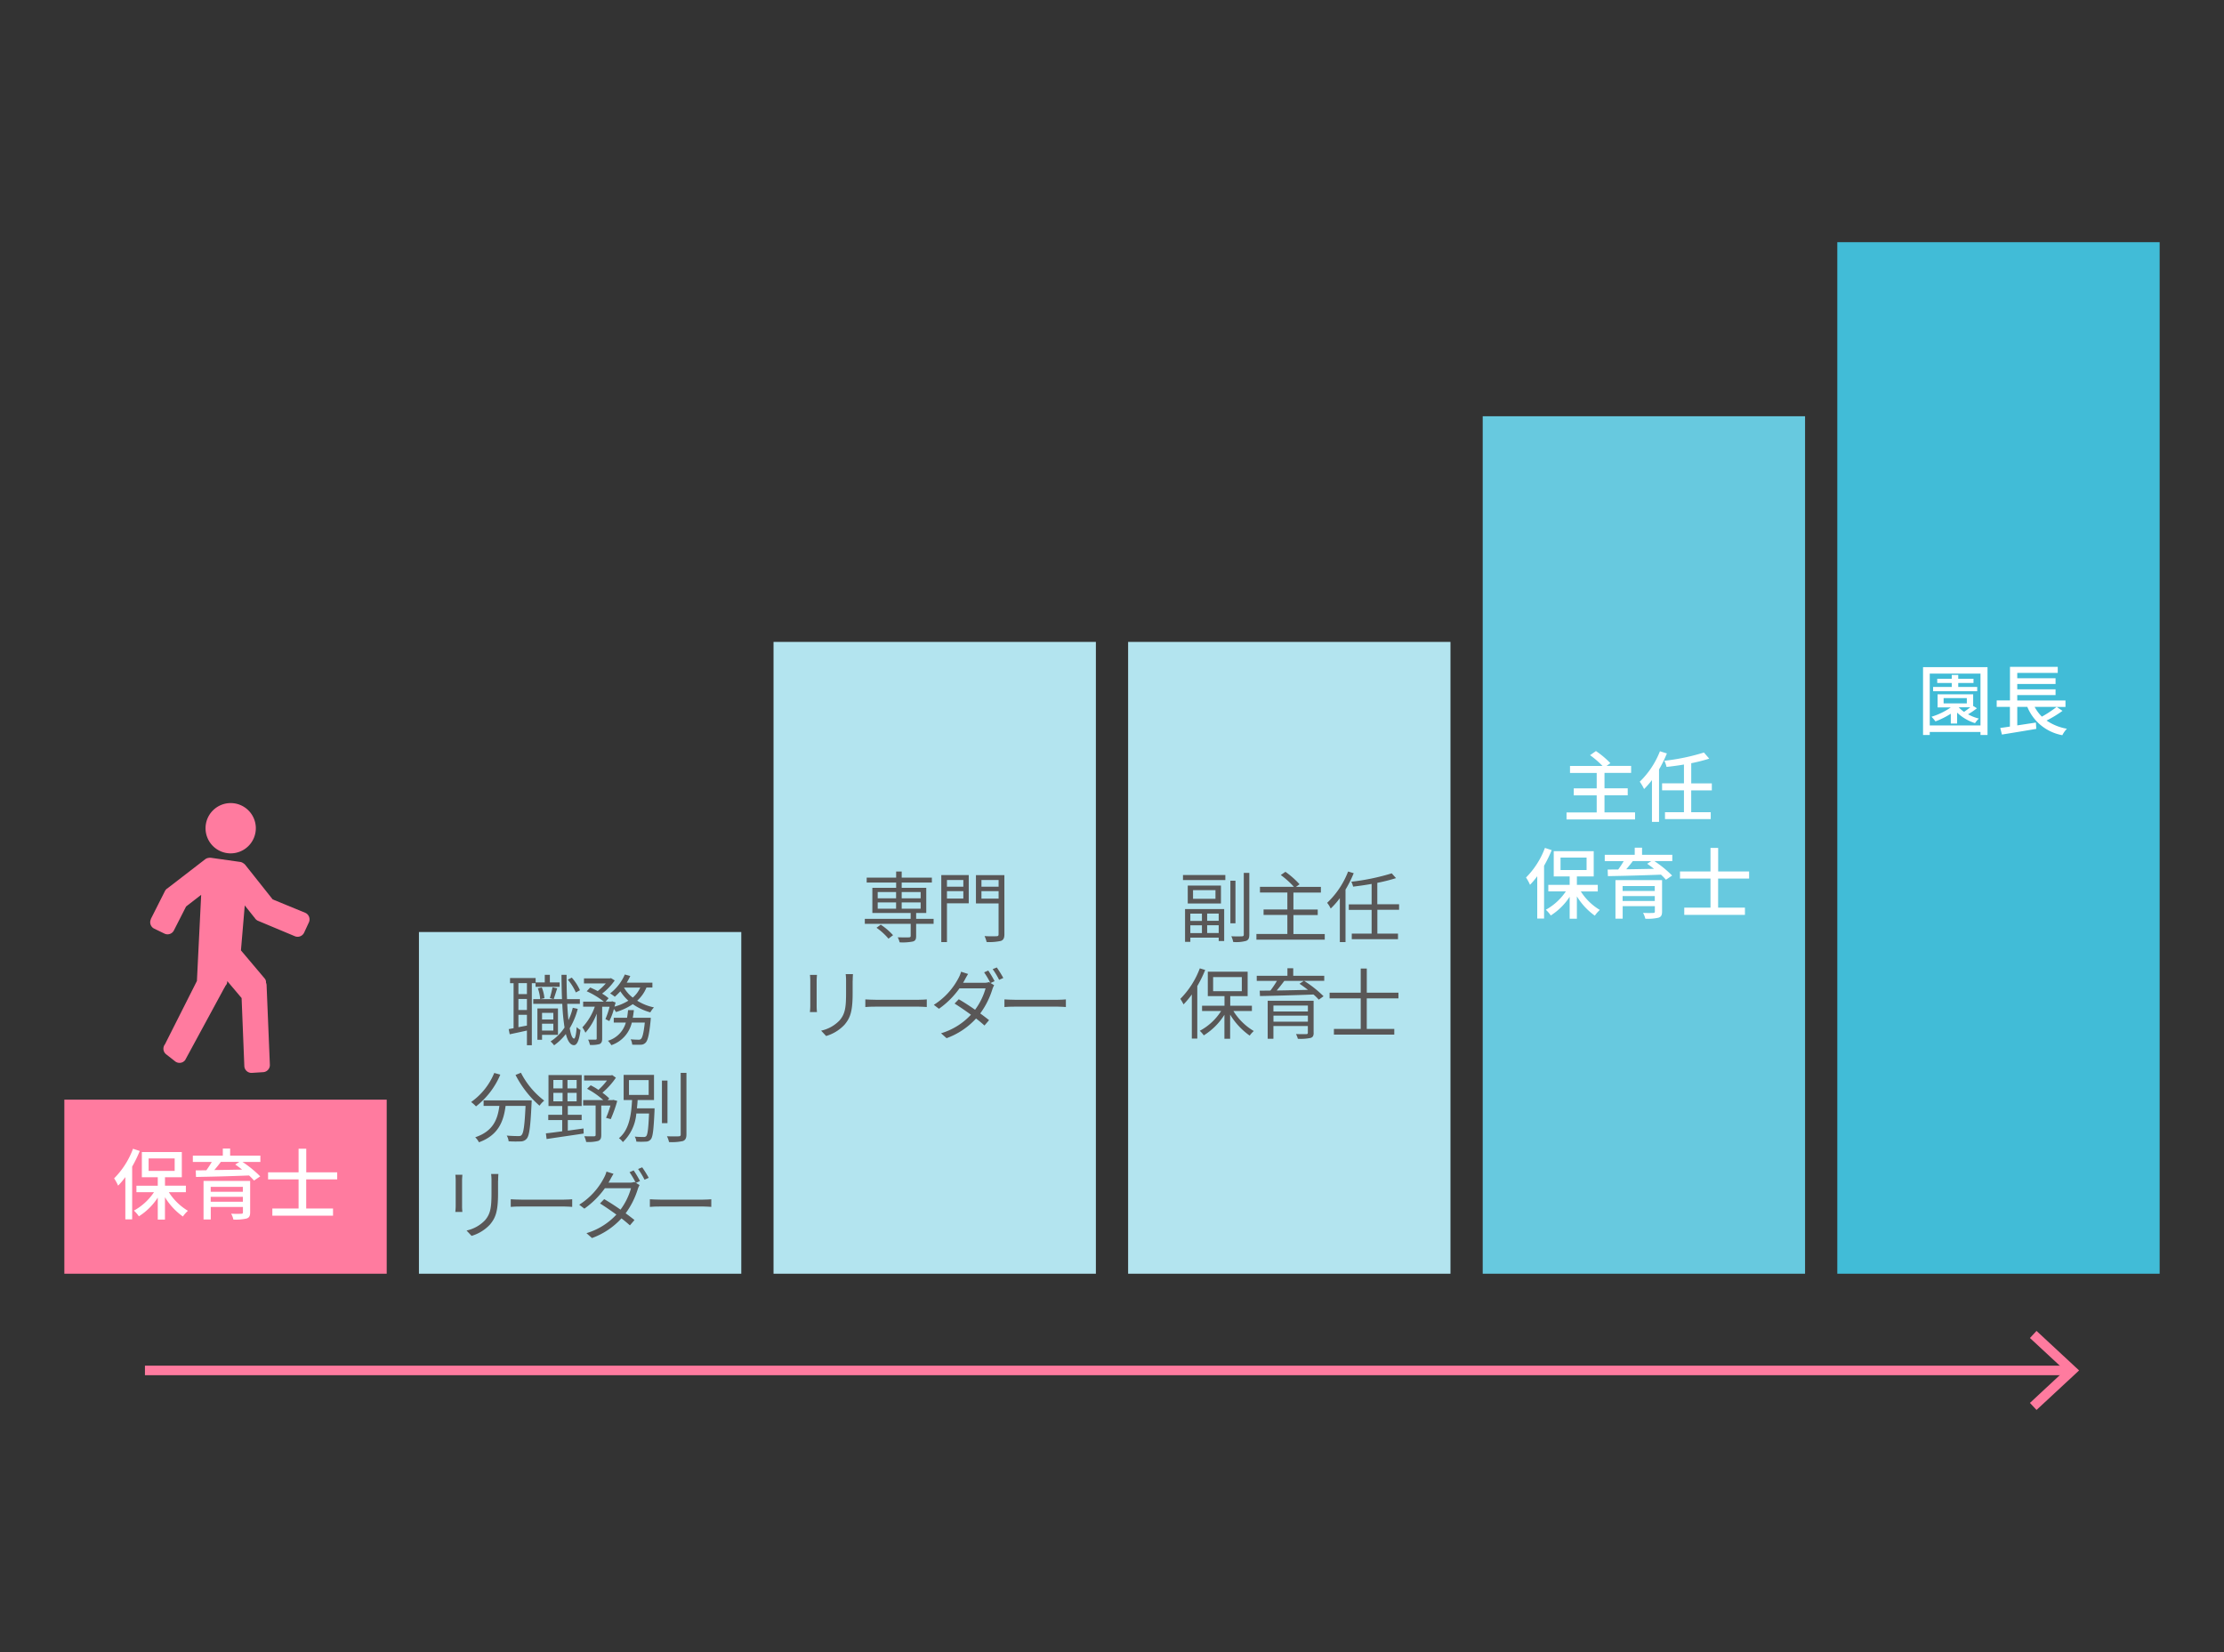 <svg xmlns="http://www.w3.org/2000/svg" width="350" height="260" viewBox="0 0 350 260">
  <rect x="0" y="0" width="350" height="260" fill="#333333" stroke="none"/>
  <g id="グループ_937" data-name="グループ 937" transform="translate(-8285 -2669)">
    <rect id="長方形_23947" data-name="長方形 23947" width="350" height="260" transform="translate(8285 2669)" fill="none"/>
    <g id="P1_06" transform="translate(8288.127 2645.112)">
      <rect id="長方形_23933" data-name="長方形 23933" width="50.73" height="27.394" transform="translate(7 196.943)" fill="#ff7b9f"/>
      <rect id="長方形_23934" data-name="長方形 23934" width="50.73" height="53.774" transform="translate(62.803 170.563)" fill="#b3e4ef"/>
      <rect id="長方形_23935" data-name="長方形 23935" width="50.73" height="99.431" transform="translate(118.607 124.906)" fill="#b3e4ef"/>
      <rect id="長方形_23936" data-name="長方形 23936" width="50.73" height="99.431" transform="translate(174.41 124.906)" fill="#b3e4ef"/>
      <rect id="長方形_23937" data-name="長方形 23937" width="50.73" height="134.943" transform="translate(230.213 89.394)" fill="#67c9df"/>
      <rect id="長方形_23938" data-name="長方形 23938" width="50.73" height="162.337" transform="translate(286.017 62)" fill="#41bcd7"/>
      <g id="グループ_910" data-name="グループ 910" transform="translate(14.833 204.633)">
        <path id="パス_2287" data-name="パス 2287" d="M18.758,202.965a21.219,21.219,0,0,1-1.2,2.465v8.3H16.485v-6.656a11.874,11.874,0,0,1-1.136,1.349,7.591,7.591,0,0,0-.629-1.147,13.042,13.042,0,0,0,2.973-4.657l1.055.345Zm4.576,6.493a9.058,9.058,0,0,0,3,2.922,5.156,5.156,0,0,0-.791.9,10.315,10.315,0,0,1-2.821-3.034v3.521H21.589v-3.46a9.759,9.759,0,0,1-2.973,2.942,5.1,5.1,0,0,0-.781-.9,9.007,9.007,0,0,0,3.155-2.892h-2.76v-1.025h3.358V207.1H19.083v-3.967h6.291V207.1H22.725v1.329h3.287v1.025H23.334ZM20.148,206.1h4.1v-1.958h-4.1V206.1Z" transform="translate(-14.72 -202.579)" fill="#fff"/>
        <path id="パス_2288" data-name="パス 2288" d="M37.573,204.69H34.742a17.706,17.706,0,0,1,2.79,2.273l-.974.66a9.28,9.28,0,0,0-.781-.8c-3.034.122-6.23.2-8.35.233l-.041-1.035c.5,0,1.055-.01,1.664-.01a14.661,14.661,0,0,0,.862-1.319H26.93V203.7h4.718V202.58H32.8V203.7h4.759v.994Zm-1.623,7.934c0,.558-.142.842-.568.974a7.579,7.579,0,0,1-2.07.162,3.41,3.41,0,0,0-.355-.923c.659.041,1.39.02,1.573.01.223,0,.284-.061.284-.233v-.832H29.751v1.968H28.614v-6.067H35.95v4.941Zm-6.209-4.008v.771H34.8v-.771H29.74Zm5.063,2.344v-.781H29.74v.781Zm-3.46-6.28c-.325.436-.69.893-1.035,1.289,1.349-.01,2.861-.051,4.373-.071-.365-.294-.731-.558-1.075-.8l.649-.416Z" transform="translate(-14.542 -202.58)" fill="#fff"/>
        <path id="パス_2289" data-name="パス 2289" d="M44.6,207.44v4.576h4.221v1.136H39.27v-1.136H43.4V207.44H38.6v-1.116h4.8V202.61h1.207v3.713h4.87v1.116h-4.87Z" transform="translate(-14.371 -202.58)" fill="#fff"/>
      </g>
      <g id="グループ_911" data-name="グループ 911" transform="translate(68.526 177.249)">
        <path id="パス_2290" data-name="パス 2290" d="M79.562,176.949v9.771h-.771v-2.313c-.974.223-1.938.426-2.709.588l-.162-.812.771-.142v-7.082h-.558v-.812h4.028v.69H81.6v-1.2h.8v1.2h1.542v.69H80.151v-.568h-.588Zm-.771,0H77.452v1.725h1.339Zm0,2.486H77.452v1.735h1.339Zm0,4.19v-1.694H77.452v1.948Zm8-2.628a11.7,11.7,0,0,1-1.268,3.054c.172,1.015.406,1.6.68,1.623.183,0,.345-.68.416-1.816a2.673,2.673,0,0,0,.6.467c-.223,1.9-.649,2.394-1.035,2.384-.568-.01-.984-.66-1.268-1.755a8.736,8.736,0,0,1-1.847,1.776,4.344,4.344,0,0,0-.558-.609,7.429,7.429,0,0,0,2.2-2.192,33,33,0,0,1-.355-3.724H79.786v-.741h4.525c-.051-1.177-.071-2.465-.081-3.825h.8c0,1.339.02,2.638.071,3.825h2.019v.741H85.133c.051.964.112,1.826.193,2.577a10.347,10.347,0,0,0,.68-1.958l.771.172Zm-5.621,4.089v.771h-.731v-4.921h3.237v4.15H81.166Zm-.041-7.467a5.9,5.9,0,0,1,.416,1.694l-.67.162a6.35,6.35,0,0,0-.365-1.715l.619-.132Zm.041,4.008v1.045h1.776v-1.045Zm1.776,2.79v-1.086H81.166v1.086Zm-.548-5.114c.142-.467.325-1.207.416-1.7l.741.162c-.193.588-.406,1.268-.558,1.7l-.6-.162Zm4.089-.893a8.428,8.428,0,0,0-1.258-2.009l.619-.325a7.851,7.851,0,0,1,1.289,1.989l-.66.355Z" transform="translate(-67.519 -175.589)" fill="#595757"/>
        <path id="パス_2291" data-name="パス 2291" d="M90.972,182.621a12.581,12.581,0,0,0,.659-1.958H90.465v5.012c0,.467-.1.71-.406.862a4.785,4.785,0,0,1-1.522.132,3.514,3.514,0,0,0-.284-.832c.528.01.994.01,1.157.01.142-.01.193-.051.193-.183v-3.906a9.777,9.777,0,0,1-1.776,2.993,4.968,4.968,0,0,0-.477-.842,9.2,9.2,0,0,0,1.958-3.257H87.472v-.791h3.257a12.444,12.444,0,0,0-2.7-1.634l.558-.588c.375.162.791.355,1.177.558a9,9,0,0,0,1.278-1.207H87.6V176.2h4.089l.162-.041.588.365a9.136,9.136,0,0,1-1.989,2.07,6.568,6.568,0,0,1,1.025.731l-.467.528h.9l.132-.051.548.193c-.061.2-.122.426-.183.649a8.369,8.369,0,0,0,2.181-.933,7.008,7.008,0,0,1-1.258-1.481,11.563,11.563,0,0,1-.873.862,6.885,6.885,0,0,0-.741-.528,7.481,7.481,0,0,0,2.313-2.973l.862.233a10.322,10.322,0,0,1-.558,1.045h4.038v.771h-.933a5.673,5.673,0,0,1-1.461,2.07,7.994,7.994,0,0,0,2.638,1.055,3.949,3.949,0,0,0-.568.781,8.85,8.85,0,0,1-2.76-1.289,9.494,9.494,0,0,1-2.648,1.238,3.643,3.643,0,0,0-.325-.477,9.653,9.653,0,0,1-.72,1.9l-.619-.315Zm7.143-.223s-.01.244-.02.386c-.223,2.263-.446,3.186-.8,3.541a1.041,1.041,0,0,1-.751.315c-.294.01-.8.02-1.349-.01a2.348,2.348,0,0,0-.243-.842c.528.051,1.015.061,1.207.061a.515.515,0,0,0,.416-.122c.233-.233.416-.913.6-2.577H95.132a4.932,4.932,0,0,1-3.226,3.561,2.941,2.941,0,0,0-.538-.69,4.16,4.16,0,0,0,2.821-2.871h-1.9V182.4h2.09c.071-.386.122-.791.162-1.207h.913c-.041.416-.1.812-.172,1.207h2.851ZM93.9,177.65a5.3,5.3,0,0,0,1.38,1.573,4.518,4.518,0,0,0,1.177-1.573H93.9Z" transform="translate(-67.352 -175.59)" fill="#595757"/>
        <path id="パス_2292" data-name="パス 2292" d="M74.686,191.124a12.419,12.419,0,0,1-3.825,5,5.05,5.05,0,0,0-.771-.69,10.373,10.373,0,0,0,3.642-4.576Zm4.941,4.048s-.01.315-.02.436c-.172,3.734-.355,5.134-.771,5.6a1.216,1.216,0,0,1-.933.426,17.692,17.692,0,0,1-1.907-.02,2.169,2.169,0,0,0-.3-.9c.791.071,1.542.081,1.826.081.254,0,.406-.02.507-.162.315-.3.487-1.522.629-4.586H75.518c-.315,2.394-1.1,4.6-4.19,5.722a3.343,3.343,0,0,0-.588-.791c2.861-.954,3.531-2.871,3.8-4.931H72.058v-.873h7.559Zm-1.694-4.343a12.8,12.8,0,0,0,3.663,4.383,4.632,4.632,0,0,0-.741.8,16.207,16.207,0,0,1-3.774-4.84l.852-.345Z" transform="translate(-67.604 -175.367)" fill="#595757"/>
        <path id="パス_2293" data-name="パス 2293" d="M85.14,199.936c.8-.112,1.644-.223,2.476-.345l.02.8c-2.09.315-4.312.629-5.834.862l-.112-.893c.71-.071,1.593-.193,2.567-.325v-1.765H82.065v-.832h2.192v-1.38H82.1v-4.87h5.225v4.87H85.14v1.38h2.181v.832H85.14v1.654Zm-2.273-6.646h1.451v-1.329H82.867Zm0,2.029h1.451V193.99H82.867Zm3.663-3.358H85.089v1.329H86.53Zm0,2.029H85.089v1.329H86.53Zm6.392,1.258A21.066,21.066,0,0,1,91.9,198.12l-.741-.2a14.413,14.413,0,0,0,.69-1.938H90.405v4.637c0,.507-.112.781-.487.933a6.139,6.139,0,0,1-1.887.162,3.646,3.646,0,0,0-.3-.9c.72.02,1.349.02,1.542.01s.244-.061.244-.233v-4.616H87.554v-.852H90.72a12.6,12.6,0,0,0-2.547-1.776l.568-.548a8.5,8.5,0,0,1,1.218.72,10.2,10.2,0,0,0,1.339-1.471H87.707v-.812h4.221l.193-.051.588.416a11.935,11.935,0,0,1-2.121,2.364,8.787,8.787,0,0,1,1.075.9l-.254.264h.741l.142-.041.609.162Z" transform="translate(-67.435 -175.362)" fill="#595757"/>
        <path id="パス_2294" data-name="パス 2294" d="M98.631,196.42s-.01.284-.01.386c-.142,3.034-.264,4.14-.6,4.515a.98.98,0,0,1-.781.345,11.8,11.8,0,0,1-1.481,0,1.818,1.818,0,0,0-.254-.791c.6.061,1.167.061,1.39.061a.5.5,0,0,0,.416-.132c.223-.244.345-1.167.446-3.561h-2a7.017,7.017,0,0,1-2.121,4.5,2.393,2.393,0,0,0-.619-.619c1.654-1.319,1.948-3.795,2.07-6H93.761v-3.957h4.779v3.957H95.962c-.02.426-.061.862-.112,1.3h2.77Zm-4.028-2.1H97.7v-2.334H94.6Zm6.057,4.444h-.873v-6.7h.873Zm2.983-7.914v9.679c0,.609-.172.893-.548,1.045a7.907,7.907,0,0,1-2.192.162,3.8,3.8,0,0,0-.325-.913c.852.041,1.623.02,1.847.01s.315-.071.315-.3V190.85h.9Z" transform="translate(-67.269 -175.367)" fill="#595757"/>
        <path id="パス_2295" data-name="パス 2295" d="M68.705,207.514v4.069a8.013,8.013,0,0,0,.051.923H67.64a8.893,8.893,0,0,0,.061-.933v-4.048a8.385,8.385,0,0,0-.051-.873h1.106c-.02.233-.051.588-.051.873Zm5.662.081v1.968c0,2.922-.406,3.886-1.278,4.931A6.477,6.477,0,0,1,70.2,216.27l-.791-.842a5.661,5.661,0,0,0,2.912-1.623c.862-1.015,1.015-2,1.015-4.292v-1.928a7.893,7.893,0,0,0-.061-1.055h1.146c-.02.3-.041.649-.041,1.055Z" transform="translate(-67.64 -175.138)" fill="#595757"/>
        <path id="パス_2296" data-name="パス 2296" d="M77.924,210.511H84.59c.609,0,1.045-.041,1.319-.061v1.2c-.243-.01-.751-.061-1.3-.061H77.934c-.67,0-1.319.02-1.694.061v-1.2c.365.02,1.015.061,1.694.061Z" transform="translate(-67.514 -175.081)" fill="#595757"/>
        <path id="パス_2297" data-name="パス 2297" d="M96.438,207.651l-.649.294.568.345a3.4,3.4,0,0,0-.284.649,12.8,12.8,0,0,1-1.907,3.795c.528.375.994.741,1.39,1.055l-.72.842c-.365-.325-.812-.71-1.329-1.1a11.673,11.673,0,0,1-4.637,3.095L88,215.859a10.494,10.494,0,0,0,4.708-2.922c-.862-.629-1.8-1.268-2.577-1.755l.659-.68c.8.467,1.715,1.055,2.567,1.654a10.338,10.338,0,0,0,1.654-3.368H90.9A13.655,13.655,0,0,1,87.672,212l-.812-.619a11,11,0,0,0,3.906-4.251,4.439,4.439,0,0,0,.386-.964l1.106.355c-.2.315-.426.731-.548.964-.071.132-.162.284-.243.426h3.287a2.452,2.452,0,0,0,.8-.112l.2.122a13.58,13.58,0,0,0-.974-1.654l.649-.284a16.759,16.759,0,0,1,.994,1.664Zm1.36-.5-.659.294a12.158,12.158,0,0,0-1.015-1.684l.649-.264A16.983,16.983,0,0,1,97.8,207.154Z" transform="translate(-67.359 -175.153)" fill="#595757"/>
        <path id="パス_2298" data-name="パス 2298" d="M99.5,210.511h6.666c.609,0,1.045-.041,1.319-.061v1.2c-.244-.01-.751-.061-1.3-.061H99.514c-.67,0-1.319.02-1.694.061v-1.2c.365.02,1.015.061,1.694.061Z" transform="translate(-67.199 -175.081)" fill="#595757"/>
      </g>
      <g id="グループ_912" data-name="グループ 912" transform="translate(124.329 161.046)">
        <path id="パス_2299" data-name="パス 2299" d="M141.986,167.848h-2.75v1.928c0,.5-.112.731-.507.852a8.151,8.151,0,0,1-2.09.132,3.625,3.625,0,0,0-.3-.791c.8.02,1.562.02,1.755.01s.284-.061.284-.233v-1.9H131.16v-.781h7.214v-.923h-6.027v-3.957h3.744v-.832h-4.637v-.781h4.637v-.954h.873v.954h4.748v.781h-4.748v.832h3.866v3.957h-1.593v.923h2.75v.781Zm-8.32.132a10.107,10.107,0,0,1,1.938,1.654l-.72.548A9.892,9.892,0,0,0,133,168.467Zm-.477-4.15h2.892v-.984h-2.892Zm0,1.634h2.892v-.984h-2.892Zm3.774-2.618v.984h2.983v-.984Zm2.983,1.634h-2.983v.984h2.983Z" transform="translate(-122.516 -159.62)" fill="#595757"/>
        <path id="パス_2300" data-name="パス 2300" d="M147.342,164.614h-3.429v6.1h-.893V160.17h4.322v4.444Zm-3.429-3.673V162h2.577v-1.055Zm2.577,2.922V162.7h-2.577v1.167Zm6.463,5.611c0,.619-.162.913-.558,1.055a8.356,8.356,0,0,1-2.242.172,4.26,4.26,0,0,0-.325-.933,17.746,17.746,0,0,0,1.907.02c.223-.01.3-.071.3-.315v-4.84h-3.561V160.18h4.474Zm-3.612-8.533V162h2.7v-1.055Zm2.7,2.932V162.7h-2.7v1.177Z" transform="translate(-122.342 -159.612)" fill="#595757"/>
        <path id="パス_2301" data-name="パス 2301" d="M123.705,176.514v4.069a8.015,8.015,0,0,0,.051.923H122.64a8.891,8.891,0,0,0,.061-.933v-4.048a8.385,8.385,0,0,0-.051-.873h1.106c-.02.233-.051.588-.051.873Zm5.662.081v1.968c0,2.922-.406,3.886-1.278,4.931a6.477,6.477,0,0,1-2.892,1.776l-.791-.842a5.661,5.661,0,0,0,2.912-1.623c.862-1.015,1.015-2,1.015-4.292v-1.928a7.9,7.9,0,0,0-.061-1.055h1.147c-.02.3-.041.649-.041,1.055Z" transform="translate(-122.64 -159.388)" fill="#595757"/>
        <path id="パス_2302" data-name="パス 2302" d="M132.924,179.511h6.666c.609,0,1.045-.041,1.319-.061v1.2c-.244-.01-.751-.061-1.3-.061h-6.676c-.67,0-1.319.02-1.694.061v-1.2c.365.02,1.015.061,1.694.061Z" transform="translate(-122.514 -159.33)" fill="#595757"/>
        <path id="パス_2303" data-name="パス 2303" d="M151.438,176.651l-.649.294.568.345a3.4,3.4,0,0,0-.284.649,12.8,12.8,0,0,1-1.907,3.795c.528.375.994.741,1.39,1.055l-.72.842c-.365-.325-.812-.71-1.329-1.1a11.673,11.673,0,0,1-4.637,3.095l-.873-.771a10.493,10.493,0,0,0,4.708-2.922c-.862-.629-1.8-1.268-2.577-1.755l.659-.68c.8.467,1.715,1.055,2.567,1.654a10.339,10.339,0,0,0,1.654-3.368H145.9A13.467,13.467,0,0,1,142.672,181l-.812-.619a11,11,0,0,0,3.906-4.251,4.441,4.441,0,0,0,.386-.964l1.106.355c-.2.315-.426.731-.548.964-.071.132-.162.284-.244.426h3.287a2.452,2.452,0,0,0,.8-.112l.2.122a13.577,13.577,0,0,0-.974-1.654l.649-.284a16.761,16.761,0,0,1,.994,1.664Zm1.36-.5-.659.294a12.157,12.157,0,0,0-1.015-1.684l.649-.264A16.982,16.982,0,0,1,152.8,176.154Z" transform="translate(-122.359 -159.403)" fill="#595757"/>
        <path id="パス_2304" data-name="パス 2304" d="M154.5,179.511h6.666c.609,0,1.045-.041,1.319-.061v1.2c-.243-.01-.751-.061-1.3-.061h-6.676c-.67,0-1.319.02-1.694.061v-1.2c.365.02,1.015.061,1.694.061Z" transform="translate(-122.199 -159.33)" fill="#595757"/>
      </g>
      <g id="グループ_913" data-name="グループ 913" transform="translate(182.628 161.036)">
        <path id="パス_2305" data-name="パス 2305" d="M180.51,160.165h6.666v.791H180.51Zm.325,5.357h6.159v5.032h-.862v-.538h-4.464v.67h-.832v-5.174Zm5.651-3.7v2.821h-5.225v-2.821Zm-4.819,4.414v1.147h1.826v-1.147Zm1.826,3.064v-1.218h-1.826V169.3Zm2.131-6.757h-3.531v1.36h3.531Zm.507,3.683h-1.816v1.146h1.816Zm0,3.064v-1.218h-1.816v1.218Zm2.638-1.532h-.8v-6.7h.8Zm2.181-7.924v9.7c0,.588-.142.852-.507.994a5.778,5.778,0,0,1-2.029.172,3.646,3.646,0,0,0-.3-.9c.781.041,1.471.02,1.664.01.223,0,.3-.071.3-.284v-9.7h.873Z" transform="translate(-180.094 -159.607)" fill="#595757"/>
        <path id="パス_2306" data-name="パス 2306" d="M202.655,169.441v.893H191.9v-.893h4.87v-2.993h-3.744v-.862h3.744v-2.668h-4.312v-.893h5.347a13.43,13.43,0,0,0-2.07-1.857l.731-.507a13.56,13.56,0,0,1,2.222,1.958l-.568.416h3.927v.893h-4.322V165.6h3.825v.862h-3.825v2.993h4.931Z" transform="translate(-179.928 -159.609)" fill="#595757"/>
        <path id="パス_2307" data-name="パス 2307" d="M207.05,159.884a18.509,18.509,0,0,1-1.289,2.577v8.259h-.893V163.8a12.018,12.018,0,0,1-1.441,1.644,3.966,3.966,0,0,0-.558-.9,13.42,13.42,0,0,0,3.3-4.931l.873.264Zm3.724,5.773v3.734h3.247v.873h-7.275v-.873h3.125v-3.734h-3.592v-.873h3.592v-3.216c-.974.172-1.978.315-2.912.426a3.722,3.722,0,0,0-.284-.771,35.459,35.459,0,0,0,6.362-1.319l.67.751a26.939,26.939,0,0,1-2.942.741v3.368h3.429v.873h-3.429Z" transform="translate(-179.767 -159.61)" fill="#595757"/>
        <path id="パス_2308" data-name="パス 2308" d="M184.006,174.9a19.433,19.433,0,0,1-1.238,2.526v8.259h-.862v-6.94a13.776,13.776,0,0,1-1.3,1.562,8.764,8.764,0,0,0-.507-.873,13.515,13.515,0,0,0,3.064-4.8l.852.254Zm4.454,6.463a9.413,9.413,0,0,0,3.2,3.135,4.479,4.479,0,0,0-.649.72,11.109,11.109,0,0,1-3.074-3.3v3.8h-.9v-3.774a10.177,10.177,0,0,1-3.247,3.237,4.781,4.781,0,0,0-.629-.72,8.947,8.947,0,0,0,3.358-3.115h-3v-.832h3.531v-1.512h-2.628v-3.845h6.27v3.845h-2.739v1.512h3.409v.832h-2.881Zm-3.2-3.135h4.515V176.01h-4.515Z" transform="translate(-180.1 -159.39)" fill="#595757"/>
        <path id="パス_2309" data-name="パス 2309" d="M202.573,176.6H199.4a17.548,17.548,0,0,1,3.064,2.425l-.751.538a7.108,7.108,0,0,0-.832-.812c-3.054.122-6.291.2-8.421.243l-.041-.842,1.684-.02a15.988,15.988,0,0,0,1.025-1.522H191.95V175.8h4.83V174.62h.913V175.8h4.88v.812Zm-1.664,8.157c0,.487-.122.72-.5.832a7.894,7.894,0,0,1-1.989.132,3.316,3.316,0,0,0-.294-.741c.71.01,1.41.01,1.623.01.183-.01.244-.061.244-.233v-1.045h-5.418v2.009h-.9v-5.986H200.9v5.022Zm-6.331-4.271v.933H200v-.933ZM200,183.031v-.954h-5.418v.954Zm-3.713-6.422c-.365.5-.791,1.035-1.2,1.512,1.5-.02,3.216-.061,4.921-.1-.436-.345-.9-.68-1.329-.964l.68-.446h-3.074Z" transform="translate(-179.927 -159.391)" fill="#595757"/>
        <path id="パス_2310" data-name="パス 2310" d="M209.1,179.358v4.809h4.332v.893H203.93v-.893h4.221v-4.809h-4.9v-.893h4.9v-3.8h.954v3.8h4.982v.893H209.1Z" transform="translate(-179.762 -159.39)" fill="#595757"/>
      </g>
      <g id="グループ_914" data-name="グループ 914" transform="translate(237.032 142.083)">
        <path id="パス_2311" data-name="パス 2311" d="M250.785,150.589v1.106H240v-1.106h4.748V147.9h-3.612v-1.1h3.612V144.38h-4.2v-1.106h5.114a14.089,14.089,0,0,0-1.958-1.694l.923-.649a13.74,13.74,0,0,1,2.273,1.907l-.6.426h3.866v1.106h-4.19v2.425h3.653v1.1h-3.653v2.689h4.8Z" transform="translate(-233.628 -140.93)" fill="#fff"/>
        <path id="パス_2312" data-name="パス 2312" d="M255.631,141.3a20.765,20.765,0,0,1-1.238,2.526v8.249h-1.116V145.5a13.487,13.487,0,0,1-1.238,1.41,7.778,7.778,0,0,0-.68-1.157,13.545,13.545,0,0,0,3.176-4.789l1.106.345Zm3.825,5.814v3.44h3.074v1.086h-7.2v-1.086h2.983v-3.44h-3.44v-1.1h3.44V143.05c-.923.162-1.857.284-2.739.375a4.242,4.242,0,0,0-.345-.964,33.188,33.188,0,0,0,6.23-1.3l.832.964a26.593,26.593,0,0,1-2.831.72v3.176H262.7v1.1h-3.247Z" transform="translate(-233.462 -140.93)" fill="#fff"/>
        <path id="パス_2313" data-name="パス 2313" d="M237.758,156.3a21.218,21.218,0,0,1-1.2,2.465v8.3h-1.075v-6.656a11.874,11.874,0,0,1-1.136,1.349,7.592,7.592,0,0,0-.629-1.147,13.042,13.042,0,0,0,2.973-4.657l1.055.345Zm4.576,6.493a9.058,9.058,0,0,0,3,2.922,5.155,5.155,0,0,0-.791.9,10.315,10.315,0,0,1-2.821-3.034v3.521h-1.136v-3.46a9.759,9.759,0,0,1-2.973,2.942,5.1,5.1,0,0,0-.781-.9,9.007,9.007,0,0,0,3.155-2.892h-2.76v-1.025h3.358v-1.329h-2.506v-3.967h6.291v3.967h-2.648v1.329h3.287V162.8h-2.679Zm-3.186-3.358h4.1v-1.958h-4.1Z" transform="translate(-233.72 -140.71)" fill="#fff"/>
        <path id="パス_2314" data-name="パス 2314" d="M256.573,158.03h-2.831a17.707,17.707,0,0,1,2.79,2.273l-.974.66a9.286,9.286,0,0,0-.781-.8c-3.034.122-6.23.2-8.35.233l-.041-1.035c.5,0,1.055-.01,1.664-.01a14.664,14.664,0,0,0,.862-1.319H245.93v-.994h4.718V155.92H251.8v1.116h4.759v.994Zm-1.623,7.934c0,.558-.142.842-.568.974a7.579,7.579,0,0,1-2.07.162,3.411,3.411,0,0,0-.355-.923c.659.041,1.39.02,1.573.01.223,0,.284-.061.284-.233v-.832h-5.063v1.968h-1.136v-6.067h7.336Zm-6.209-4.008v.771H253.8v-.771Zm5.063,2.354v-.781H248.74v.781Zm-3.46-6.28c-.325.436-.69.893-1.035,1.289,1.349-.01,2.861-.051,4.373-.071-.365-.294-.731-.558-1.075-.8l.649-.416Z" transform="translate(-233.542 -140.711)" fill="#fff"/>
        <path id="パス_2315" data-name="パス 2315" d="M263.6,160.78v4.576h4.221v1.136H258.27v-1.136H262.4V160.78h-4.8v-1.116h4.8V155.95h1.207v3.713h4.87v1.116h-4.87Z" transform="translate(-233.371 -140.711)" fill="#fff"/>
      </g>
      <g id="グループ_915" data-name="グループ 915" transform="translate(299.511 128.832)">
        <path id="パス_2316" data-name="パス 2316" d="M305.446,127.92v10.674H304.34v-.477h-7.985v.477H295.3V127.92Zm-1.106,9.172v-8.157h-7.985v8.157Zm-.558-2.709a11.8,11.8,0,0,1-1.4.954,7.009,7.009,0,0,0,1.7.67,3.706,3.706,0,0,0-.6.72,7.257,7.257,0,0,1-2.821-1.654v1.715h-.994v-1.542a12.785,12.785,0,0,1-2.415,1.207,5.881,5.881,0,0,0-.629-.731,10.732,10.732,0,0,0,3.044-1.471h-2.08v-2.06h5.6v1.836l.6.365Zm.041-2.679h-6.94v-.67h2.932v-.629h-2.283v-.66h2.283v-.609h1.025v.609h2.4v.66h-2.4v.629h2.983v.67Zm-5.286,1.918h3.653v-.832h-3.653Zm2.384.619a4.912,4.912,0,0,0,.832.71c.325-.223.68-.477.984-.72h-1.816Z" transform="translate(-295.3 -127.869)" fill="#fff"/>
        <path id="パス_2317" data-name="パス 2317" d="M317.089,134.79a18.934,18.934,0,0,1-2.516,1.532,8.2,8.2,0,0,0,3.2,1.289,4.19,4.19,0,0,0-.72,1.015,7.372,7.372,0,0,1-5.509-4.454h-1.583v2.912l2.932-.446.061.994c-1.907.325-3.957.659-5.408.893l-.264-1.035c.436-.061.964-.132,1.522-.223v-3.095h-2.08v-1.015h2.09V127.87h7.518v.954h-6.372v.842h6.027v.9h-6.027v.842h6.027v.9h-6.027v.852h7.589v1.015h-1.38l.913.619Zm-4.393-.619a6.262,6.262,0,0,0,1.136,1.532,16.765,16.765,0,0,0,2.323-1.532Z" transform="translate(-295.133 -127.87)" fill="#fff"/>
      </g>
      <g id="グループ_916" data-name="グループ 916" transform="translate(19.683 233.337)">
        <line id="線_44" data-name="線 44" x2="302.728" transform="translate(0 6.22)" fill="none" stroke="#ff7b9f" stroke-miterlimit="10" stroke-width="1.5"/>
        <path id="パス_2318" data-name="パス 2318" d="M312.915,243.309,311.88,242.2l5.5-5.114-5.5-5.1,1.035-1.116,6.7,6.22Z" transform="translate(-15.229 -230.87)" fill="#ff7b9f"/>
      </g>
      <g id="グループ_917" data-name="グループ 917" transform="translate(20.508 150.271)">
        <path id="パス_2319" data-name="パス 2319" d="M20.411,167.129l2.212-4.383a1.1,1.1,0,0,1,.487-.5.35.35,0,0,1,.091-.081l5.763-4.444a1.078,1.078,0,0,1,.5-.213,1.2,1.2,0,0,1,.426-.02l4.586.649a1.01,1.01,0,0,1,.457.183,1.223,1.223,0,0,1,.355.294l4.3,5.418,5.154,2.121a1.133,1.133,0,0,1,.548,1.491l-.751,1.623a1.133,1.133,0,0,1-1.491.548l-5.793-2.425a1.1,1.1,0,0,1-.507-.477.612.612,0,0,1-.081-.081l-1.471-1.847-.6,7.072,3.744,4.434a.892.892,0,0,1,.2.649,1.075,1.075,0,0,1,.091.365l.517,12.53a1.122,1.122,0,0,1-1.045,1.187l-1.786.112a1.122,1.122,0,0,1-1.187-1.045L34.7,179.558l-2.263-2.679V177a.887.887,0,0,1-.284.629,1.117,1.117,0,0,1-.172.325l-6.169,11.374a1.117,1.117,0,0,1-1.573.193l-1.41-1.106a1.116,1.116,0,0,1-.193-1.573l5.032-9.974.67-13.555-2.374,1.836-1.907,3.744a1.119,1.119,0,0,1-1.491.528l-1.613-.781a1.119,1.119,0,0,1-.528-1.491Z" transform="translate(-20.313 -148.876)" fill="#ff7b9f" fill-rule="evenodd"/>
        <path id="パス_2320" data-name="パス 2320" d="M32.857,156.914a3.957,3.957,0,1,1,3.957-3.957A3.962,3.962,0,0,1,32.857,156.914Z" transform="translate(-20.188 -149)" fill="#ff7b9f" fill-rule="evenodd"/>
      </g>
    </g>
  </g>
</svg>
